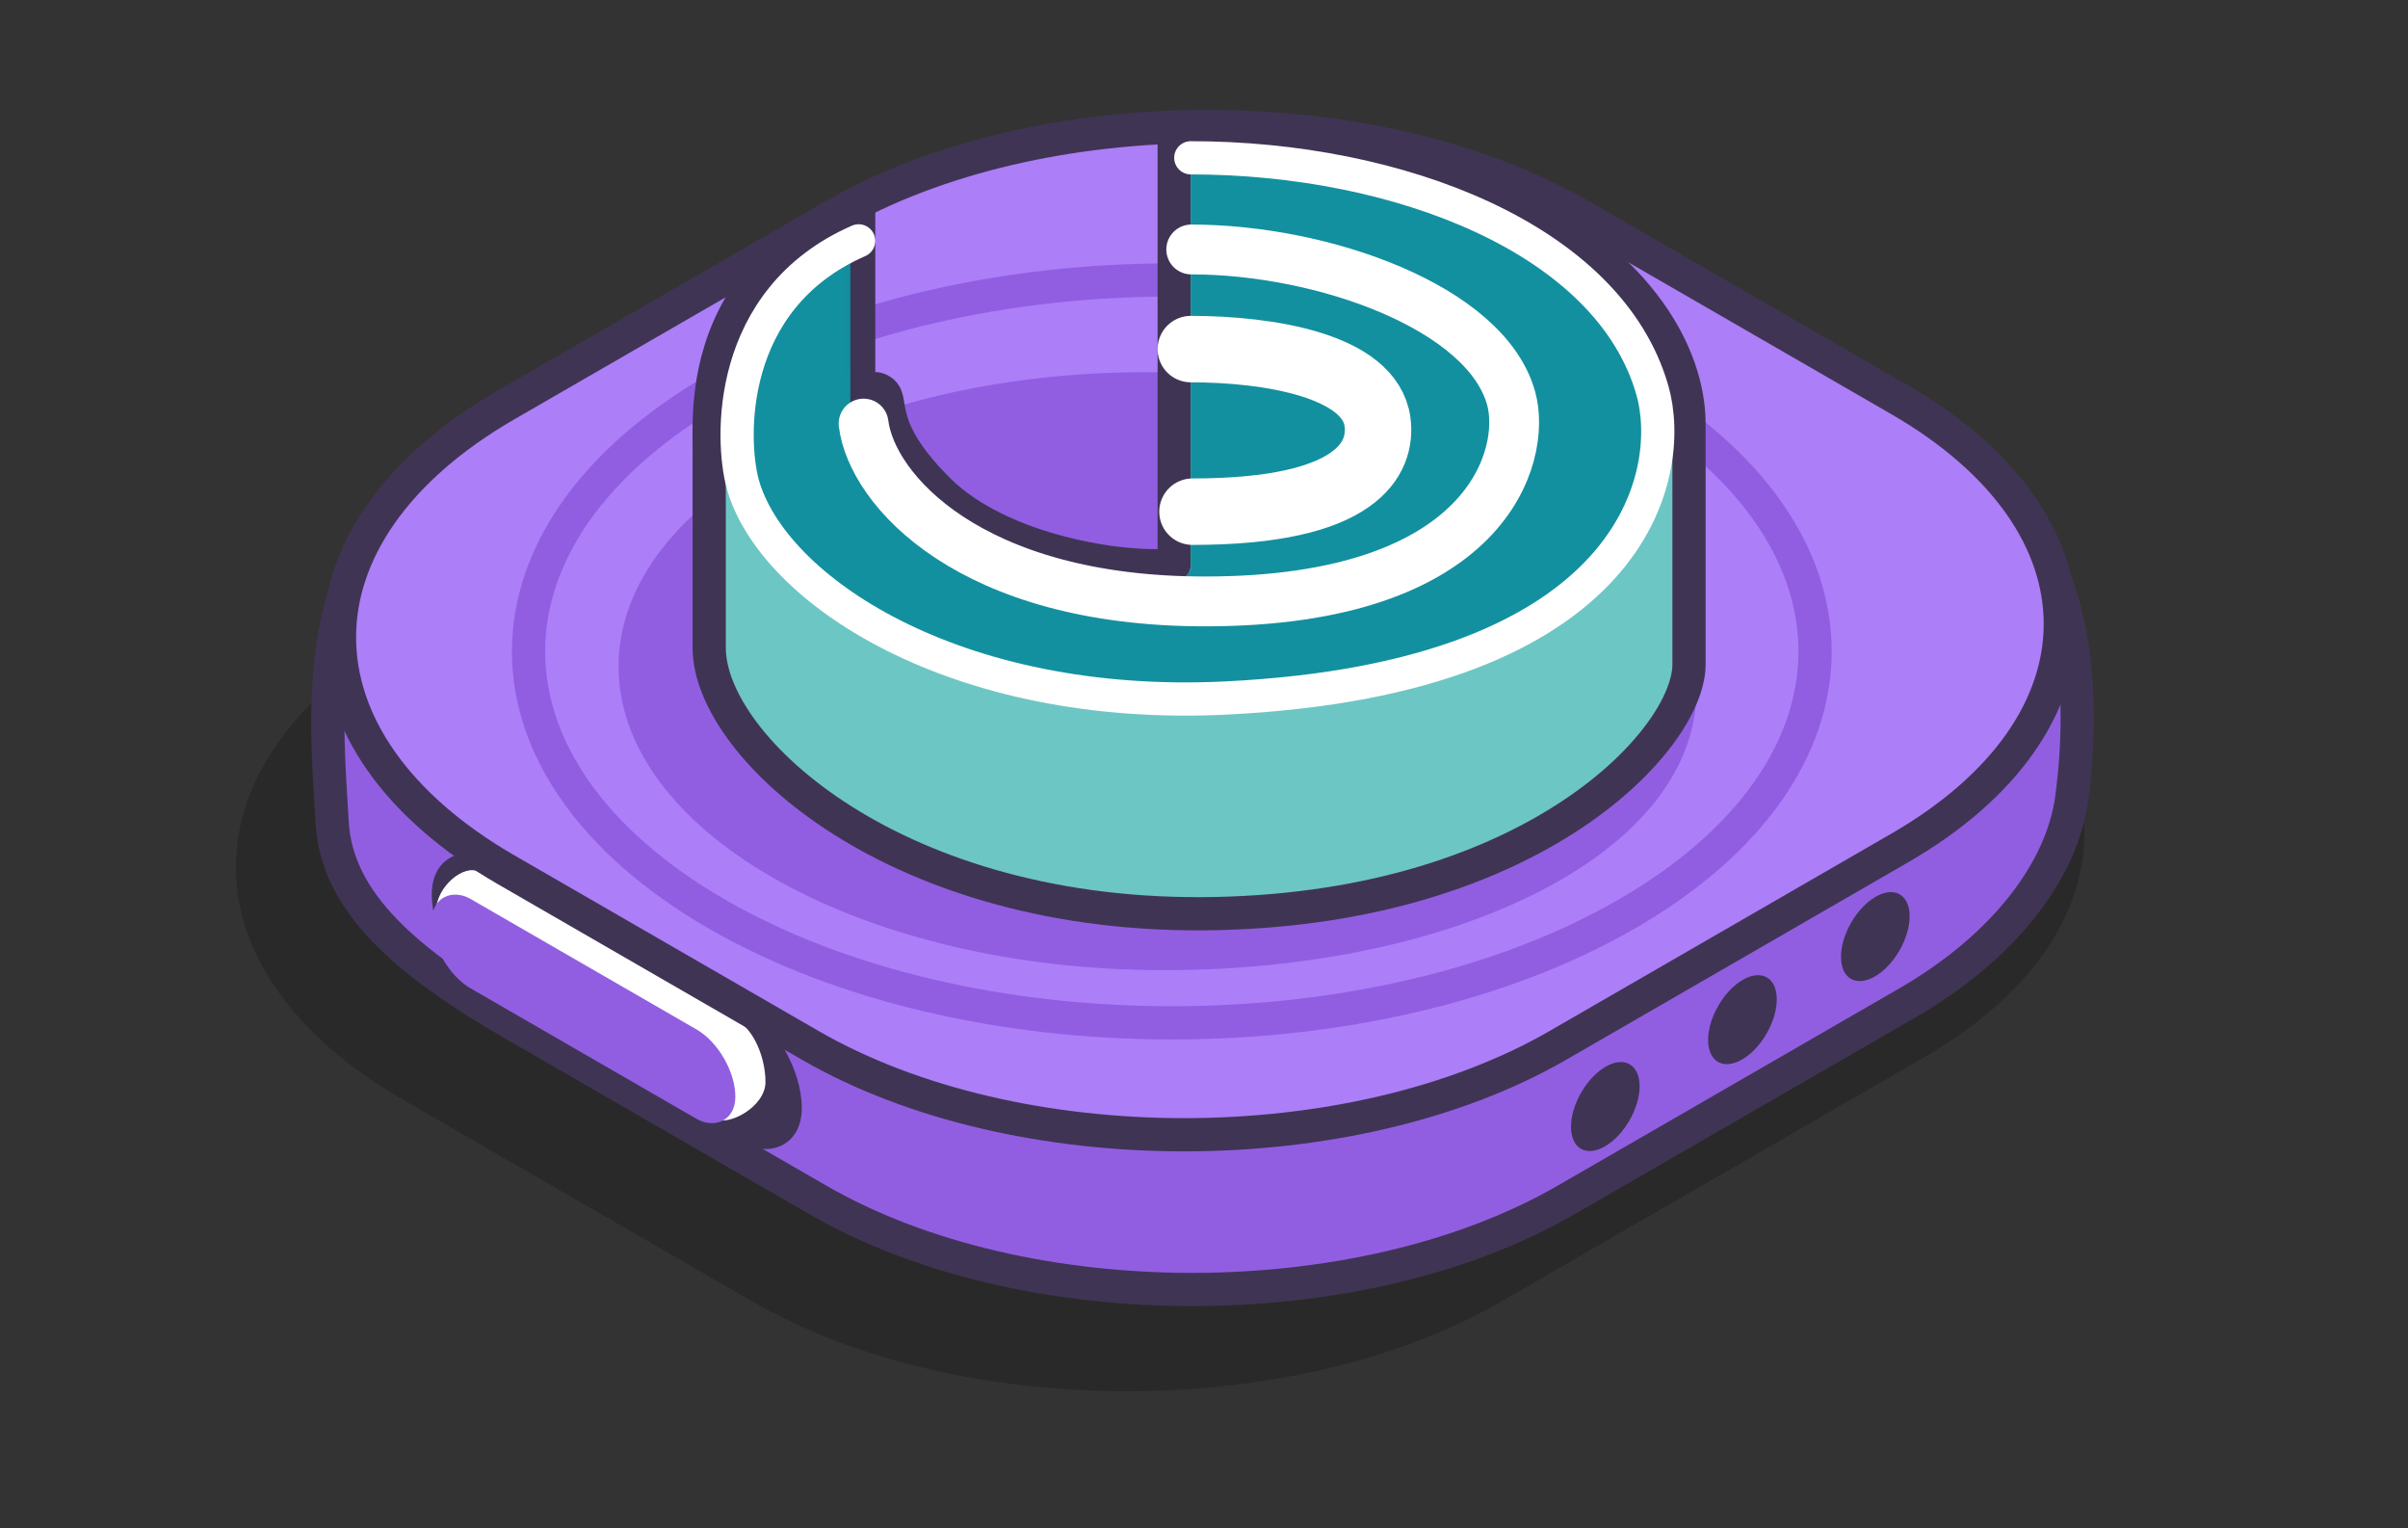<?xml version="1.0" encoding="UTF-8"?> <svg xmlns="http://www.w3.org/2000/svg" width="145" height="92" viewBox="0 0 145 92" fill="none"><rect x="0" y="0" width="145" height="92" fill="#333333" stroke="none"/> <path opacity="0.2" d="M48.841 24C61.277 16.821 81.44 16.821 93.876 24L115.829 36.674C128.743 44.129 128.743 56.217 115.829 63.672L90.371 78.369C77.935 85.548 57.772 85.548 45.336 78.369L24.249 66.195C10.857 58.464 10.857 45.929 24.249 38.197L48.841 24Z" fill="black"></path> <path d="M50.658 17.161C63.094 9.982 83.256 9.982 95.692 17.161L118.5 28.502C125.592 32.596 125.476 42.502 124.76 48.002C124.188 52.398 120.678 57.014 114.855 60.376L94.296 72.245C81.86 79.424 61.697 79.424 49.261 72.245L30.964 61.682C24.547 57.977 20.267 54.355 20 49.501C19.71 44.225 18.524 33.529 25.499 29.502L50.658 17.161Z" fill="#915EE2" stroke="#403454" stroke-width="2"></path> <path d="M95.196 69.16C94.393 68.697 94.4 67.182 95.211 65.777C96.022 64.371 97.331 63.608 98.133 64.072C98.936 64.535 98.93 66.05 98.118 67.455C97.307 68.86 95.999 69.624 95.196 69.16Z" fill="#403454"></path> <path d="M103.454 63.93C102.651 63.466 102.658 61.951 103.469 60.546C104.281 59.141 105.589 58.378 106.392 58.841C107.195 59.305 107.188 60.82 106.377 62.225C105.566 63.63 104.257 64.393 103.454 63.93Z" fill="#403454"></path> <path d="M111.454 58.93C110.651 58.466 110.658 56.951 111.469 55.546C112.281 54.141 113.589 53.378 114.392 53.841C115.195 54.305 115.188 55.82 114.377 57.225C113.566 58.63 112.257 59.393 111.454 58.93Z" fill="#403454"></path> <rect width="8.297" height="25.729" rx="4.149" transform="matrix(-3.76314e-05 -1 0.866 0.5 26 57.987)" fill="#403454"></rect> <path d="M28.842 57.873C27.965 57.367 26.258 56.342 26.258 54.856C26.258 53.37 27.965 51.986 28.842 52.493L44.505 61.536C45.383 62.043 46.094 63.659 46.094 65.144C46.094 66.63 43.843 67.85 42.965 67.343L28.842 57.873Z" fill="white"></path> <rect width="5.381" height="21.108" rx="2.69" transform="matrix(-3.76314e-05 -1 0.866 0.5 26 58.151)" fill="#915EE2"></rect> <path d="M50.18 12.999C62.616 5.82 82.779 5.82 95.215 12.999L114.378 24.062C127.292 31.517 127.292 43.605 114.378 51.06L93.818 62.929C81.382 70.109 61.219 70.109 48.784 62.929L30.487 52.367C17.094 44.635 17.094 32.1 30.487 24.368L50.18 12.999Z" fill="#AC7EF8" stroke="#403454" stroke-width="2"></path> <path d="M97.951 55.029C82.823 63.761 58.298 63.761 43.171 55.029C28.044 46.296 28.044 32.137 43.171 23.404C58.298 14.671 82.823 14.671 97.951 23.404C113.078 32.137 113.078 46.296 97.951 55.029Z" stroke="#915EE2" stroke-width="2" stroke-linecap="round"></path> <path d="M102.157 41.662C102.03 51.6 87.106 58.626 69.286 58.399C51.465 58.171 37.122 49.931 37.249 39.993C37.376 30.056 51.925 22.184 69.745 22.412C87.566 22.639 102.283 31.725 102.157 41.662Z" fill="#915EE2"></path> <path d="M44.5 18.5C46.572 14.874 50.539 12.666 51.706 12.5V25.015C51.872 24.849 51.994 22.966 53 23.485C54 24 52.5 25.5 56.5 29.485C60.265 33.236 67.705 34.333 70.705 34V8C74.205 7.834 83.833 8.228 91 12C100.5 17.001 101.705 22.984 101.705 25.5V40C101.705 44.499 92.407 54.599 73.207 54.999C54.007 55.399 42.705 45 42.705 39L42.705 27.016C42.705 25.516 42.5 22 44.5 18.5Z" fill="#6CC6C4" stroke="#403454" stroke-width="2" stroke-linejoin="round"></path> <mask id="mask0_1_960" style="mask-type:alpha" maskUnits="userSpaceOnUse" x="42" y="8" width="60" height="47"> <path d="M44.706 20.016C46.778 16.39 50.539 13.667 51.705 13.5L51.539 25.651C51.705 25.484 52.705 24.016 53.705 25.016C54.705 26.016 52.705 25.516 57.205 30.516C60.805 34.516 67.705 35.349 70.705 35.016V9C74.205 8.833 84.794 8.793 91.705 13.016C100.707 18.516 100.207 23.183 100.707 25.016V39.016C100.707 43.516 92.407 53.616 73.207 54.016C54.007 54.416 42.705 44.016 42.705 38.016V27.016C42.705 25.516 42.706 23.516 44.706 20.016Z" fill="#D9D9D9" stroke="black" stroke-linejoin="round"></path> </mask> <g mask="url(#mask0_1_960)"> <path d="M45.206 30.016C41.206 21.016 51.204 14.397 51.205 15.517C51.205 16.702 51.205 20.984 51.205 25.484C51.396 26.2 51.772 24.514 52.242 25.202C52.948 26.236 53.869 29.146 54.705 30.016C57.394 32.812 64.185 34.734 68.999 35.033C70.006 35.095 71.499 35.033 71.705 34.25L71.705 33L71.705 9.5C81.704 11 99.705 11.516 100.205 26.516C100.59 38.053 83.205 42.516 71.705 42.016C60.205 41.516 49.206 39.016 45.206 30.016Z" fill="#12909F"></path> </g> <path d="M52.001 25.5C52.501 29.5 58.437 36.206 72.562 36.206C89.616 36.206 91.935 27.424 91.001 24C89.501 18.5 79.625 15.018 71.731 15.018" stroke="white" stroke-width="3" stroke-linecap="round"></path> <path d="M71.806 30.804C81.874 30.804 83.226 27.524 82.948 25.403C82.501 22 76.366 21.016 71.706 21.016" stroke="white" stroke-width="4" stroke-linecap="round"></path> <path d="M51.704 14.5C43.705 18 44.001 26.5 44.726 29.143C46.501 35.5 57.508 42.819 73.808 42.022C98.593 40.809 100.919 28.479 99.501 23.5C96.9 14.376 84.168 9.5 71.704 9.5" stroke="white" stroke-width="2" stroke-linecap="round"></path> </svg> 